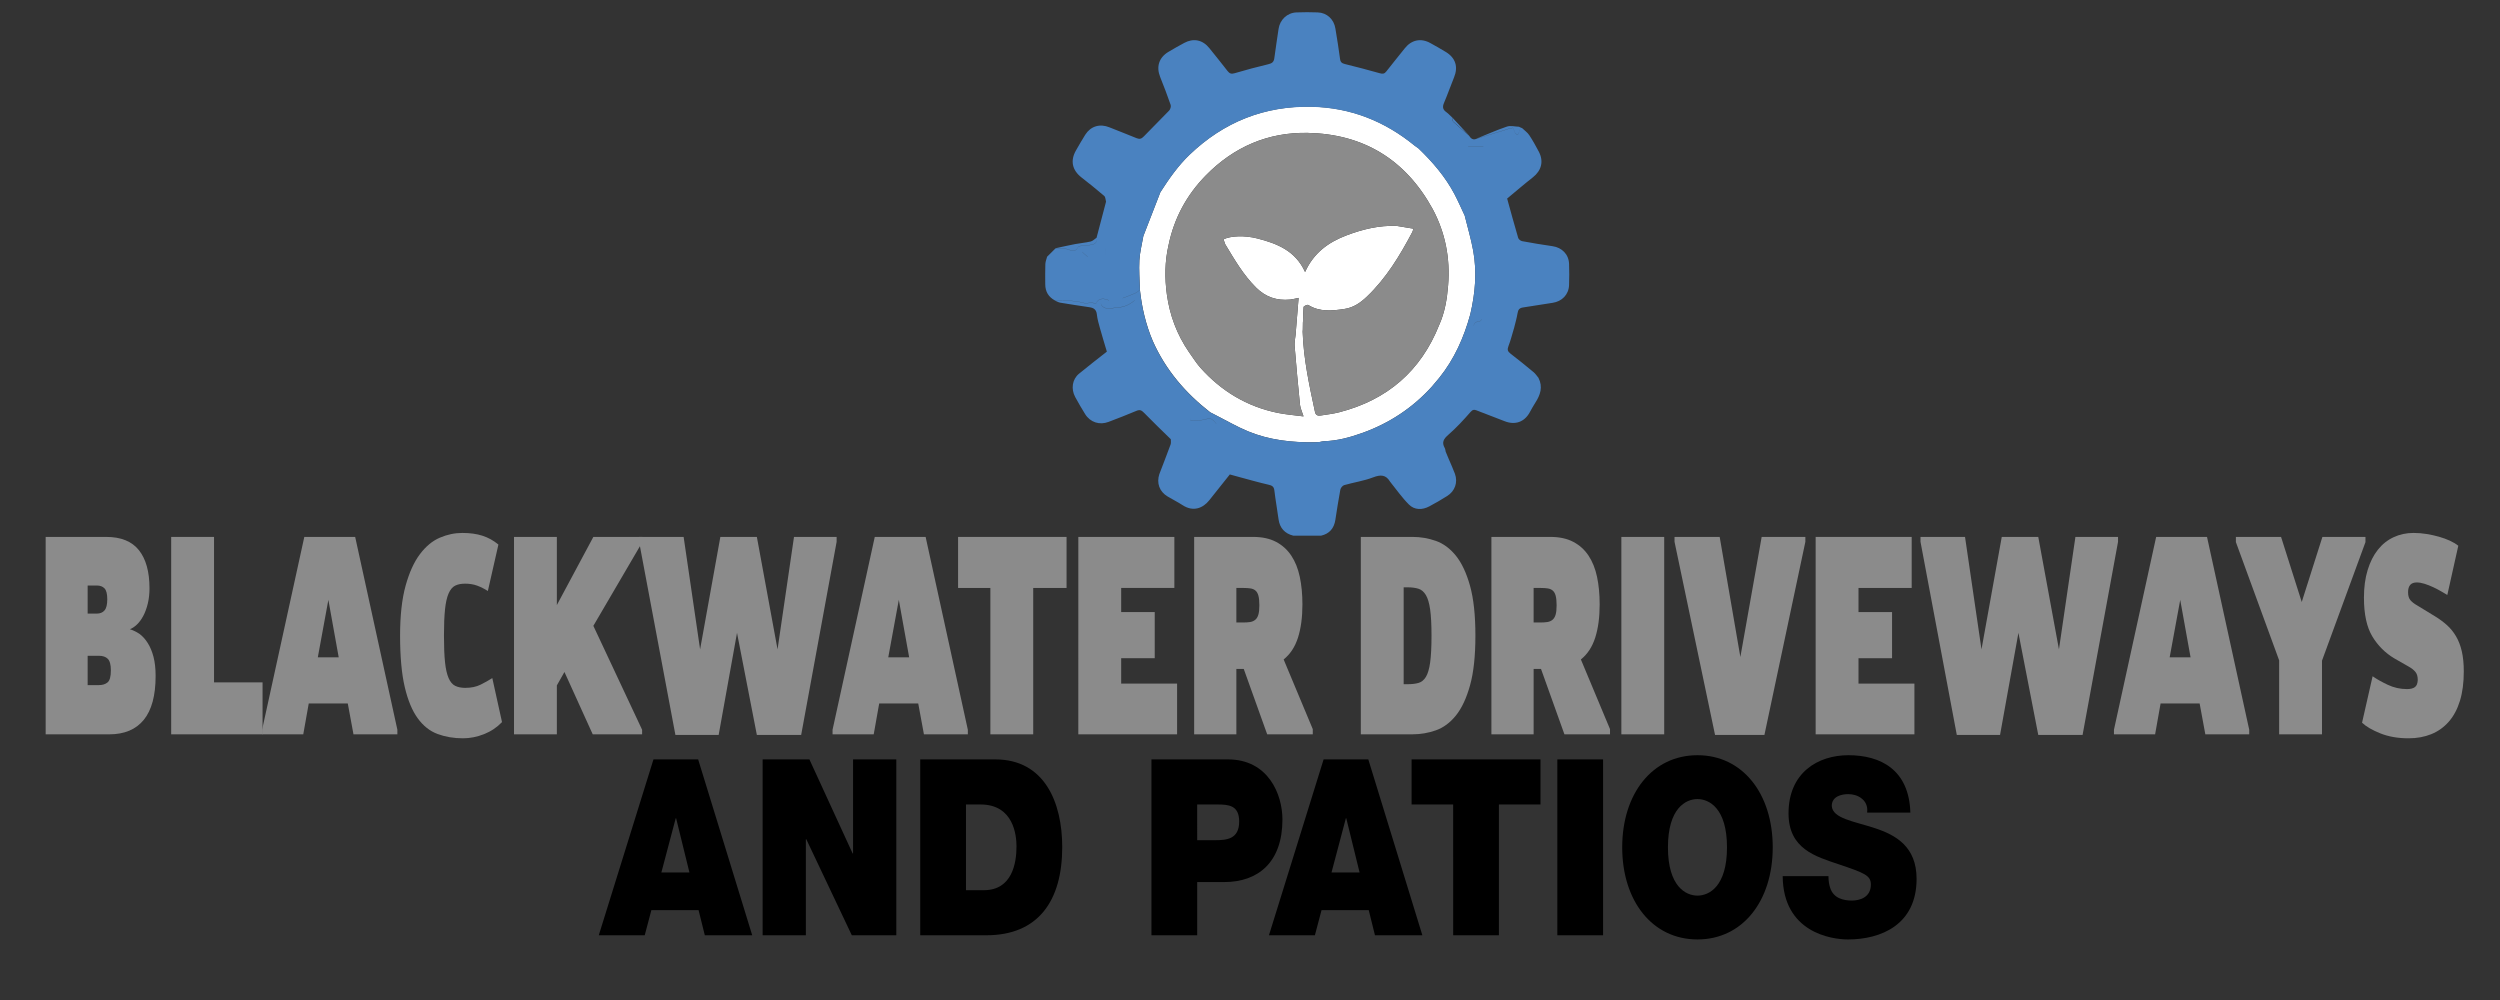 <?xml version="1.0" encoding="utf-8"?>
<!-- Generator: Adobe Illustrator 16.0.0, SVG Export Plug-In . SVG Version: 6.00 Build 0)  -->
<!DOCTYPE svg PUBLIC "-//W3C//DTD SVG 1.1//EN" "http://www.w3.org/Graphics/SVG/1.1/DTD/svg11.dtd">
<svg version="1.1" id="Layer_1" xmlns="http://www.w3.org/2000/svg" xmlns:xlink="http://www.w3.org/1999/xlink" x="0px" y="0px"
	 width="280px" height="112px" viewBox="0 0 280 112" enable-background="new 0 0 280 112" xml:space="preserve">
<rect x="0" y="0" width="280" height="112" fill="#333333" stroke="none"/>
<g>
	<path fill="#696969" d="M153.771,59.707c1.525-0.001,3.053-0.001,4.578-0.002C156.823,59.706,155.297,59.706,153.771,59.707z"/>
	<path fill="#FFFFFF" d="M128.06,26.422c0.634-1.632,1.268-3.263,1.9-4.895c0.964-1.504,1.978-2.964,3.28-4.21
		c3.831-3.667,8.385-5.488,13.687-5.368c4.343,0.099,8.169,1.616,11.519,4.361c0.139,0.112,0.289,0.208,0.436,0.313
		c1.576,1.516,2.991,3.163,4.02,5.108c0.414,0.785,0.765,1.604,1.146,2.408c0.321,1.307,0.709,2.603,0.95,3.925
		c0.436,2.397,0.229,4.784-0.327,7.146c-0.708,2.587-1.778,4.998-3.47,7.105c-0.272,0.34-0.561,0.668-0.844,1.002
		c-2.148,2.368-4.735,4.078-7.742,5.162c-1.402,0.505-2.828,0.896-4.331,0.937c-0.156,0.004-0.312,0.054-0.466,0.083
		c-0.194,0.013-0.39,0.026-0.584,0.039c-2.556,0.029-5.071-0.246-7.448-1.227c-1.256-0.519-2.438-1.214-3.655-1.83
		c-0.191-0.097-0.382-0.196-0.573-0.294c-2.778-2.158-5.008-4.756-6.446-7.995c-0.778-1.833-1.227-3.749-1.438-5.723
		c-0.027-1.104-0.124-2.212-0.061-3.31C127.664,28.24,127.903,27.333,128.06,26.422z M161.188,36.397
		c0.637-1.41,0.881-2.909,1.004-4.435c0.242-3.016-0.303-5.873-1.733-8.549c-3.033-5.531-7.744-8.411-14.01-8.53
		c-4.423-0.084-8.254,1.57-11.379,4.748c-2.156,2.192-3.563,4.793-4.19,7.809c-0.424,1.835-0.444,3.688-0.19,5.543
		c0.32,2.33,1.126,4.482,2.46,6.429c0.431,0.596,0.814,1.235,1.302,1.781c2.338,2.615,5.211,4.346,8.664,5.05
		c0.914,0.187,1.854,0.256,2.882,0.393c-0.17-0.542-0.354-0.909-0.396-1.291c-0.224-2.202-0.424-4.406-0.604-6.611
		c-0.033-0.404,0.069-0.82,0.108-1.23c0.111-1.37,0.224-2.74,0.338-4.14c-0.375,0.075-0.662,0.159-0.954,0.188
		c-1.464,0.141-2.722-0.27-3.791-1.326c-1.446-1.43-2.442-3.167-3.479-4.881c-0.063-0.182-0.125-0.364-0.187-0.542
		c0.809-0.396,2.364-0.46,3.774-0.1c2.213,0.566,4.285,1.372,5.361,3.761c0.961-2.137,2.605-3.329,4.624-4.097
		c1.817-0.692,3.675-1.143,5.636-1.067c0.613,0.102,1.229,0.203,1.875,0.311c-0.068,0.213-0.087,0.313-0.132,0.397
		c-1.389,2.624-2.909,5.15-5.087,7.222c-0.716,0.681-1.491,1.217-2.477,1.368c-1.396,0.214-2.789,0.367-4.086-0.442
		c-0.098-0.06-0.51,0.132-0.518,0.226c-0.063,0.839-0.068,1.683-0.09,2.524c-0.005,0.079-0.018,0.159-0.016,0.238
		c0.093,3.053,0.748,6.019,1.381,8.989c0.085,0.393,0.34,0.453,0.664,0.4c0.686-0.11,1.38-0.187,2.05-0.359
		C155.361,44.792,159.129,41.569,161.188,36.397z"/>
	<g>
		<path fill="#4A82C0" d="M162.755,13.62c0.576,0.537,1.181,1.042,1.772,1.558c-0.629-0.679-1.26-1.359-1.889-2.039
			C162.675,13.303,162.654,13.526,162.755,13.62z"/>
		<path fill="#4A82C0" d="M175.736,29.555c-0.037-1.07-0.795-1.832-1.861-1.983c-1.139-0.162-2.271-0.353-3.402-0.563
			c-0.168-0.031-0.391-0.211-0.437-0.367c-0.433-1.463-0.829-2.935-1.236-4.404c0.957-0.793,1.898-1.605,2.876-2.372
			c0.969-0.76,1.242-1.795,0.67-2.883c-0.332-0.629-0.678-1.255-1.07-1.846c-0.2-0.301-0.521-0.521-0.787-0.778
			c-0.113-0.049-0.227-0.098-0.34-0.147c0-0.005,0-0.01,0-0.015c-0.461-0.014-0.965-0.156-1.375-0.018
			c-1.157,0.389-2.276,0.893-3.412,1.352c1.021-0.312,2.045-0.623,3.066-0.936c0.333-0.102,0.661-0.25,1-0.277
			c0.077-0.006,0.176,0.402,0.293,0.603c0.047,0.081,0.174,0.115,0.266,0.17c0.059-0.123,0.148-0.241,0.17-0.37
			c0.013-0.082,0.012-0.166,0.008-0.25c0.005,0.09,0.006,0.179-0.008,0.265c-0.021,0.129-0.111,0.247-0.17,0.369
			c-0.092-0.055-0.219-0.089-0.266-0.169c-0.117-0.2-0.216-0.609-0.293-0.603c-0.339,0.028-0.667,0.175-1,0.277
			c-1.021,0.313-2.045,0.624-3.066,0.936c-0.402,0.176-0.635-0.05-0.832-0.354c-0.594-0.516-1.197-1.021-1.773-1.558
			c-0.1-0.094-0.08-0.317-0.115-0.481c-0.219-0.202-0.42-0.428-0.658-0.599c-0.387-0.276-0.449-0.569-0.26-1.014
			c0.407-0.949,0.741-1.927,1.133-2.882c0.474-1.156,0.178-2.154-0.893-2.819c-0.572-0.356-1.166-0.681-1.755-1.011
			c-1.052-0.59-2.115-0.372-2.864,0.57c-0.691,0.87-1.398,1.728-2.08,2.606c-0.205,0.265-0.393,0.292-0.712,0.202
			c-1.296-0.368-2.602-0.706-3.911-1.031c-0.324-0.081-0.507-0.187-0.555-0.563c-0.146-1.141-0.339-2.276-0.521-3.413
			c-0.166-1.042-0.947-1.772-1.979-1.811c-0.794-0.03-1.59-0.031-2.384,0.001c-1.054,0.043-1.867,0.837-2.007,1.865
			c-0.146,1.082-0.338,2.158-0.469,3.242c-0.053,0.433-0.246,0.593-0.653,0.691c-1.273,0.306-2.541,0.639-3.795,1.013
			c-0.378,0.113-0.572,0.039-0.798-0.254c-0.666-0.865-1.357-1.711-2.041-2.563c-0.742-0.925-1.773-1.139-2.816-0.572
			c-0.594,0.322-1.184,0.651-1.763,0.999c-1.063,0.638-1.381,1.666-0.922,2.815c0.413,1.033,0.813,2.071,1.174,3.122
			c0.062,0.177-0.031,0.494-0.167,0.636c-0.93,0.977-1.903,1.913-2.833,2.89c-0.262,0.275-0.474,0.343-0.823,0.198
			c-1.008-0.419-2.031-0.803-3.042-1.214c-1.063-0.432-2.085-0.134-2.701,0.832c-0.362,0.569-0.691,1.16-1.03,1.744
			c-0.668,1.159-0.442,2.221,0.616,3.046c0.861,0.672,1.714,1.354,2.541,2.066c0.145,0.125,0.139,0.425,0.202,0.644
			c-0.355,1.35-0.71,2.7-1.065,4.049c-0.001-0.002,0-0.005-0.001-0.008c-0.217,0.145-0.417,0.362-0.655,0.418
			c-0.577,0.136-1.173,0.181-1.756,0.292c-0.731,0.139-1.458,0.308-2.185,0.464c0.326,0.013,0.653,0.037,0.979,0.034
			c0.54-0.003,1.193,0.677,1.592-0.253c0.016-0.038,0.142-0.031,0.217-0.04c0.363-0.041,0.725-0.089,1.088-0.114
			c0.484-0.034,0.777-0.286,0.753-0.632c0.033,0.354-0.262,0.612-0.753,0.646c-0.363,0.025-0.725,0.074-1.088,0.114
			c-0.076,0.008-0.201,0.002-0.217,0.04c-0.399,0.93-1.052,0.25-1.592,0.254c-0.326,0.002-0.653-0.022-0.979-0.034
			c-0.307,0.304-0.613,0.608-0.919,0.913c-0.004,0-0.008-0.001-0.013-0.002c-0.071,0.281-0.193,0.561-0.204,0.844
			c-0.029,0.75-0.009,1.501-0.011,2.251c-0.001,0.825,0.356,1.436,1.086,1.826c0.346-0.001,0.693-0.015,1.039-0.001
			c0.48,0.019,0.959,0.052,1.438,0.092c0.13,0.011,0.256,0.073,0.385,0.097c0.351,0.067,0.686,0.241,1.065,0.012
			c0.113-0.068,0.366,0.096,0.658,0.186c0.214-0.618,0.776-0.707,1.464-0.403c-0.002,0.004-0.003,0.008-0.005,0.012
			c-0.686-0.301-1.246-0.21-1.459,0.406c-0.292-0.089-0.544-0.253-0.658-0.187c-0.379,0.229-0.714,0.055-1.065-0.012
			c-0.129-0.025-0.255-0.087-0.385-0.097c-0.479-0.04-0.958-0.073-1.438-0.092c-0.346-0.014-0.692,0-1.039,0.001
			c0.199,0.081,0.391,0.201,0.597,0.236c1.088,0.182,2.179,0.345,3.271,0.508c0.475,0.071,0.768,0.259,0.827,0.808
			c0.06,0.563,0.231,1.12,0.384,1.671c0.232,0.835,0.489,1.663,0.736,2.494c-1.043,0.824-2.102,1.628-3.124,2.477
			c-0.754,0.626-0.913,1.698-0.422,2.608c0.349,0.646,0.721,1.281,1.107,1.905c0.576,0.931,1.622,1.27,2.643,0.874
			c1.036-0.402,2.078-0.79,3.099-1.228c0.384-0.165,0.583-0.073,0.859,0.211c0.979,1.009,1.998,1.98,3.002,2.966c0,0,0,0,0-0.001
			c-0.003,0.198,0.04,0.412-0.025,0.587c-0.406,1.111-0.837,2.212-1.26,3.317c-0.331,1.007,0.007,1.953,0.915,2.501
			c0.557,0.337,1.146,0.625,1.691,0.98c1.18,0.771,2.267,0.346,2.976-0.538c0.774-0.965,1.541-1.934,2.312-2.904
			c0.402,0.111,0.776,0.214,1.152,0.317c1.049,0.279,2.092,0.583,3.149,0.824c0.393,0.09,0.63,0.186,0.686,0.642
			c0.127,1.083,0.326,2.156,0.469,3.235c0.125,0.96,0.691,1.609,1.666,1.843c1.029,0,2.061,0,3.09,0
			c0.941-0.215,1.456-0.817,1.605-1.758c0.178-1.136,0.346-2.272,0.56-3.401c0.036-0.194,0.25-0.455,0.433-0.507
			c1.074-0.308,2.199-0.469,3.235-0.866c0.839-0.322,1.432-0.313,1.907,0.487c0.695,0.858,1.328,1.779,2.106,2.554
			c0.629,0.625,1.481,0.627,2.274,0.211c0.684-0.361,1.354-0.753,2.009-1.165c0.872-0.545,1.217-1.533,0.87-2.486
			c-0.203-0.558-0.458-1.097-0.689-1.645c-0.115-0.279-0.232-0.559-0.349-0.838c-0.032-0.134-0.036-0.284-0.101-0.399
			c-0.364-0.637-0.133-1.026,0.396-1.487c0.892-0.776,1.7-1.653,2.479-2.543c0.238-0.272,0.399-0.305,0.682-0.195
			c1.05,0.406,2.104,0.8,3.148,1.214c1.164,0.461,2.209,0.1,2.808-0.984c0.2-0.361,0.396-0.727,0.62-1.072
			c0.576-0.883,0.884-1.792,0.356-2.811c-0.177-0.208-0.327-0.447-0.534-0.619c-0.851-0.706-1.707-1.407-2.586-2.077
			c-0.324-0.248-0.388-0.458-0.236-0.845c0.248-0.637,0.41-1.306,0.609-1.961c0,0.003,0.002,0.004,0.002,0.007
			c0.141-0.577,0.313-1.147,0.408-1.731c0.064-0.393,0.209-0.59,0.618-0.647c1.101-0.154,2.192-0.362,3.291-0.516
			c1.06-0.148,1.825-0.923,1.86-1.984C175.764,31.145,175.764,30.349,175.736,29.555z M121.833,28.774
			c-0.238-0.211-0.639-0.521-0.616-0.557c0.001-0.002,0.002-0.003,0.004-0.005c0.015,0.059,0.394,0.353,0.62,0.554
			C121.839,28.77,121.836,28.771,121.833,28.774z M123.882,28.748c-0.037-0.404-0.062-0.667-0.086-0.928h0.001
			C123.822,28.08,123.846,28.342,123.882,28.748C123.883,28.749,123.882,28.748,123.882,28.748z M125.862,34.339
			c-0.482,0.134-1.002,0.126-1.5,0.212c-0.495,0.085-1.052-0.193-1.057-0.562c0.001,0,0.002,0,0.003,0
			c0.019,0.36,0.565,0.63,1.053,0.546c0.498-0.086,1.017-0.078,1.5-0.212c0.429-0.119,0.822-0.372,1.219-0.675
			c0.006,0,0.012,0.001,0.018,0.001C126.696,33.961,126.298,34.218,125.862,34.339z M136.225,47.479
			c-0.149-0.25-0.404-0.501-0.672-0.597c-0.203-0.072-0.487,0.121-0.741,0.15c-0.489,0.057-0.983,0.083-1.474,0.122
			c-0.017-0.085-0.034-0.17-0.051-0.256c0.001,0,0.001,0,0.002-0.001c0.016,0.081,0.032,0.162,0.048,0.243
			c0.491-0.039,0.985-0.064,1.474-0.122c0.254-0.03,0.539-0.222,0.741-0.15c0.269,0.096,0.523,0.347,0.673,0.598
			C136.228,47.468,136.224,47.476,136.225,47.479z M164.669,35.212l-0.002-0.001c-0.708,2.587-1.778,4.998-3.47,7.105
			c-0.272,0.34-0.561,0.668-0.844,1.002c-2.148,2.368-4.735,4.078-7.742,5.162c-1.402,0.505-2.828,0.896-4.332,0.937
			c-0.155,0.004-0.312,0.054-0.465,0.083c-0.194,0.013-0.39,0.026-0.584,0.039c-2.556,0.029-5.071-0.246-7.448-1.227
			c-1.256-0.519-2.438-1.214-3.655-1.83c-0.191-0.097-0.382-0.196-0.573-0.294c-0.003,0.002-0.006,0.005-0.009,0.007
			c-2.773-2.156-5-4.752-6.437-7.988c-0.778-1.833-1.227-3.749-1.438-5.723c-0.186,0.127-0.357,0.287-0.561,0.377
			c-0.443,0.197-0.902,0.359-1.355,0.536c-0.005,0.052-0.011,0.104-0.016,0.156c0,0,0,0-0.001,0c0.005-0.057,0.011-0.113,0.017-0.17
			c0.453-0.177,0.912-0.339,1.355-0.536c0.203-0.09,0.375-0.25,0.561-0.377c-0.027-1.104-0.124-2.212-0.061-3.31
			c0.053-0.914,0.29-1.816,0.446-2.723c0.001,0.001,0.002,0.001,0.002,0.002c0.634-1.631,1.268-3.263,1.9-4.895l0,0
			c0.964-1.504,1.978-2.964,3.28-4.21c3.831-3.667,8.385-5.488,13.687-5.368c4.344,0.099,8.168,1.616,11.52,4.361
			c0.138,0.113,0.289,0.209,0.435,0.313c0.524,0.052,1.052,0.086,1.572,0.169c-0.521-0.083-1.048-0.118-1.573-0.169
			c1.577,1.517,2.992,3.163,4.02,5.108c0.414,0.786,0.766,1.604,1.146,2.408c0.321,1.308,0.709,2.604,0.95,3.925
			C165.43,30.472,165.223,32.854,164.669,35.212z M165.666,36.036c-0.119,0.055-0.309-0.005-0.398,0.069
			c-0.113,0.094-0.211,0.266-0.218,0.409c0-0.002-0.003-0.004-0.003-0.006c0.003-0.144,0.105-0.322,0.221-0.417
			c0.092-0.074,0.279-0.014,0.398-0.069c0.12-0.055,0.211-0.173,0.314-0.266c0.002,0.002,0.004,0.005,0.008,0.007
			C165.882,35.857,165.789,35.98,165.666,36.036z M166.13,16.462c-0.162-0.005-0.323-0.005-0.483-0.015
			c-0.404-0.025-0.81-0.055-1.215-0.083c0-0.005,0.002-0.01,0.002-0.015c0.403,0.028,0.809,0.058,1.213,0.083
			c0.16,0.01,0.321,0.01,0.483,0.015c-0.004-0.064,0.005-0.14,0.009-0.209C166.137,16.312,166.126,16.394,166.13,16.462z"/>
	</g>
	<path fill="#8B8B8B" d="M156.434,24.17c0.711-0.146,1.424-0.292,2.137-0.438c0.014,0.066,0.027,0.133,0.041,0.2
		c-0.721,0.137-1.352,0.698-2.141,0.524C156.458,24.361,156.445,24.266,156.434,24.17z"/>
	<path fill="#8B8B8B" d="M160.458,23.414c-3.033-5.531-7.744-8.411-14.01-8.53c-4.423-0.084-8.254,1.57-11.379,4.748
		c-2.156,2.192-3.563,4.793-4.19,7.809c-0.424,1.835-0.444,3.688-0.19,5.543c0.32,2.33,1.126,4.482,2.46,6.429
		c0.431,0.596,0.814,1.235,1.302,1.781c2.338,2.615,5.211,4.346,8.664,5.05c0.914,0.187,1.854,0.256,2.882,0.393
		c-0.17-0.542-0.354-0.909-0.396-1.291c-0.224-2.202-0.425-4.406-0.604-6.611c-0.033-0.404,0.069-0.82,0.108-1.23
		c0.111-1.37,0.224-2.74,0.338-4.14c-0.375,0.075-0.662,0.159-0.954,0.188c-1.464,0.141-2.722-0.269-3.791-1.326
		c-1.446-1.43-2.442-3.167-3.479-4.881c-0.063-0.182-0.125-0.364-0.187-0.542c0.809-0.396,2.364-0.46,3.774-0.1
		c2.213,0.566,4.285,1.372,5.361,3.761c0.961-2.137,2.605-3.329,4.624-4.097c1.817-0.692,3.675-1.143,5.635-1.067
		c0.614,0.102,1.229,0.203,1.876,0.311c-0.068,0.213-0.087,0.313-0.132,0.397c-1.389,2.624-2.909,5.15-5.087,7.222
		c-0.716,0.681-1.491,1.217-2.477,1.368c-1.396,0.214-2.789,0.367-4.086-0.442c-0.098-0.06-0.51,0.132-0.518,0.226
		c-0.044,0.574-0.059,1.15-0.07,1.727c-0.008-0.027-0.013-0.051-0.02-0.08c0,0.407,0,0.642,0,0.877
		c-0.005,0.079-0.018,0.159-0.016,0.238c0.093,3.053,0.748,6.019,1.381,8.989c0.084,0.393,0.34,0.453,0.664,0.4
		c0.686-0.11,1.38-0.187,2.05-0.359c5.364-1.38,9.133-4.603,11.192-9.775c0.635-1.41,0.881-2.909,1.002-4.435
		C162.436,28.947,161.891,26.09,160.458,23.414z"/>
	<path fill="#8B8B8B" d="M136.514,41.049c-0.21,0.048-0.419,0.109-0.632,0.127c-0.026,0.002-0.071-0.225-0.107-0.346
		c0.223-0.033,0.446-0.066,0.669-0.099C136.467,40.838,136.49,40.943,136.514,41.049z"/>
	<g>
		<path d="M73.188,85.053h5.006l6.054,19.697h-5.309l-0.699-2.814h-5.286l-0.745,2.814h-5.146L73.188,85.053z M77.216,97.715
			l-1.49-6.068H75.68l-1.607,6.068H77.216z"/>
		<path d="M85.415,85.053h5.239l4.843,10.538h0.046V85.053h4.843v19.697h-4.983l-5.1-10.76h-0.046v10.76h-4.843L85.415,85.053
			L85.415,85.053z"/>
		<path d="M103.066,85.053h8.406c5.542,0,7.498,4.855,7.498,9.82c0,6.042-2.701,9.877-8.499,9.877h-7.405V85.053z M108.189,99.701
			h2.003c3.19,0,3.656-3.063,3.656-4.91c0-1.242-0.326-4.689-4.028-4.689h-1.63L108.189,99.701L108.189,99.701z"/>
		<path d="M128.963,85.053h8.569c4.517,0,6.101,3.918,6.101,6.73c0,4.773-2.701,7.008-6.52,7.008h-3.027v5.959h-5.123V85.053z
			 M134.085,94.102h1.979c1.327,0,2.724-0.111,2.724-2.098c0-1.793-1.164-1.902-2.421-1.902h-2.282V94.102z"/>
		<path d="M148.244,85.053h5.007l6.054,19.697h-5.309l-0.698-2.814h-5.286l-0.744,2.814h-5.146L148.244,85.053z M152.273,97.715
			l-1.49-6.068h-0.047l-1.607,6.068H152.273z"/>
		<path d="M162.754,90.102h-4.656v-5.049h14.437v5.049h-4.657v14.648h-5.122L162.754,90.102L162.754,90.102z"/>
		<path d="M174.422,85.053h5.122v19.697h-5.122V85.053z"/>
		<path d="M190.116,84.583c5.053,0,8.43,4.304,8.43,10.317c0,6.015-3.377,10.318-8.43,10.318c-5.054,0-8.429-4.305-8.429-10.318
			S185.063,84.583,190.116,84.583z M190.116,100.309c1.305,0,3.307-1.021,3.307-5.406c0-4.387-2.002-5.407-3.307-5.407
			c-1.304,0-3.306,1.021-3.306,5.407C186.811,99.287,188.813,100.309,190.116,100.309z"/>
		<path d="M204.788,98.129c0,0.496,0.069,0.938,0.187,1.297c0.373,1.186,1.49,1.436,2.444,1.436c0.838,0,2.119-0.332,2.119-1.795
			c0-1.021-0.722-1.295-3.586-2.262c-2.632-0.883-5.636-1.738-5.636-5.711c0-4.552,3.283-6.511,6.707-6.511
			c3.608,0,6.799,1.628,6.938,6.429h-4.843c0.093-0.744-0.187-1.242-0.604-1.572c-0.42-0.358-1.002-0.496-1.515-0.496
			c-0.698,0-1.84,0.221-1.84,1.324c0.094,1.406,2.469,1.709,4.819,2.481c2.352,0.772,4.681,2.069,4.681,5.685
			c0,5.131-3.981,6.785-7.685,6.785c-1.886,0-7.265-0.8-7.312-7.09H204.788z"/>
	</g>
</g>
<g>
	<path fill="#8B8B8B" d="M11.897,60.135c1.654,0,2.875,0.496,3.664,1.488c0.788,0.993,1.182,2.413,1.182,4.262
		c0,0.615-0.063,1.187-0.189,1.711s-0.295,0.986-0.508,1.386c-0.212,0.399-0.453,0.725-0.721,0.976
		c-0.268,0.251-0.528,0.422-0.78,0.514c0.363,0.114,0.717,0.285,1.064,0.514c0.347,0.251,0.658,0.593,0.934,1.026
		c0.275,0.434,0.492,0.952,0.65,1.558c0.158,0.604,0.236,1.317,0.236,2.139c0,2.19-0.441,3.827-1.324,4.911
		s-2.174,1.626-3.876,1.626H5.114V60.135H11.897z M11.708,68.365c0.205-0.239,0.307-0.655,0.307-1.249
		c0-0.593-0.103-0.998-0.307-1.215c-0.205-0.217-0.497-0.325-0.875-0.325H9.817v3.148h1.017
		C11.212,68.725,11.503,68.605,11.708,68.365z M12.051,76.426c0.244-0.205,0.366-0.65,0.366-1.335c0-0.639-0.114-1.072-0.343-1.301
		c-0.229-0.228-0.556-0.342-0.981-0.342H9.817v3.285h1.253C11.48,76.733,11.807,76.631,12.051,76.426z"/>
	<path fill="#8B8B8B" d="M23.971,60.135v16.291h5.436v5.818H19.172V60.135H23.971z"/>
	<path fill="#8B8B8B" d="M34.083,60.135h5.696l4.727,21.596v0.514H39.59l-0.638-3.457h-4.373l-0.614,3.457h-4.609V81.73
		L34.083,60.135z M36.777,67.185l-1.182,6.435h2.34L36.777,67.185z"/>
	<path fill="#8B8B8B" d="M45.424,65.61c0.41-1.482,0.945-2.664,1.607-3.542c0.662-0.879,1.406-1.495,2.234-1.849
		c0.827-0.354,1.666-0.53,2.517-0.53c0.851,0,1.599,0.103,2.245,0.309c0.646,0.205,1.245,0.536,1.796,0.992l-1.182,5.202
		c-0.394-0.251-0.792-0.45-1.194-0.599c-0.401-0.148-0.854-0.223-1.359-0.223c-0.441,0-0.812,0.074-1.111,0.223
		s-0.543,0.438-0.733,0.872c-0.189,0.434-0.323,1.027-0.401,1.78c-0.079,0.753-0.119,1.734-0.119,2.943
		c0,1.232,0.04,2.225,0.119,2.978c0.079,0.753,0.212,1.346,0.401,1.779c0.189,0.434,0.438,0.725,0.745,0.873
		s0.682,0.223,1.123,0.223c0.662,0,1.233-0.12,1.714-0.359s0.918-0.485,1.312-0.736l1.087,4.929
		c-0.567,0.594-1.241,1.044-2.021,1.352c-0.78,0.309-1.563,0.463-2.352,0.463c-1.024,0-1.97-0.16-2.836-0.479
		s-1.611-0.907-2.233-1.763s-1.107-2.025-1.454-3.508c-0.347-1.483-0.52-3.4-0.52-5.75C44.809,68.953,45.014,67.094,45.424,65.61z"
		/>
	<path fill="#8B8B8B" d="M62.367,60.135v7.632l4.089-7.632h5.507v0.547l-5.507,9.412l5.46,11.637v0.514h-5.531l-3.167-6.982
		l-0.851,1.506v5.477h-4.798V60.135H62.367z"/>
	<path fill="#8B8B8B" d="M71.58,60.135h4.987l1.844,12.595l2.269-12.595h4.089l2.316,12.595l1.843-12.595h4.774v0.547l-3.971,21.631
		h-4.963l-2.222-11.432L80.49,82.313h-4.845L71.58,60.682V60.135z"/>
	<path fill="#8B8B8B" d="M97.974,60.135h5.696l4.727,21.596v0.514h-4.917l-0.638-3.457H98.47l-0.614,3.457h-4.609V81.73
		L97.974,60.135z M100.668,67.185l-1.182,6.435h2.34L100.668,67.185z"/>
	<path fill="#8B8B8B" d="M107.305,65.851v-5.716h12.149v5.716h-3.734v16.394h-4.798V65.851H107.305z"/>
	<path fill="#8B8B8B" d="M131.528,60.135v5.716h-5.956v2.703h3.758v5.168h-3.758v2.841h6.263v5.682h-11.062V60.135H131.528z"/>
	<path fill="#8B8B8B" d="M140.364,60.135c0.992,0,1.839,0.183,2.54,0.547c0.701,0.365,1.272,0.879,1.714,1.541
		c0.441,0.661,0.761,1.454,0.957,2.378c0.197,0.925,0.296,1.957,0.296,3.098c0,1.438-0.166,2.676-0.496,3.714
		c-0.331,1.038-0.867,1.854-1.607,2.447l3.262,7.803v0.582h-5.105L139.3,74.92h-0.827v7.324h-4.727V60.135H140.364z M140.021,69.666
		c0.212-0.034,0.397-0.114,0.555-0.239c0.158-0.126,0.276-0.313,0.354-0.564c0.079-0.251,0.118-0.604,0.118-1.062
		c0-0.456-0.035-0.815-0.105-1.078c-0.071-0.262-0.182-0.456-0.331-0.582c-0.15-0.125-0.335-0.205-0.556-0.239
		s-0.48-0.051-0.78-0.051h-0.804v3.867h0.804C139.561,69.718,139.809,69.7,140.021,69.666z"/>
	<path fill="#8B8B8B" d="M158.226,60.135c0.883,0,1.745,0.148,2.588,0.444c0.844,0.297,1.592,0.851,2.246,1.66
		c0.653,0.811,1.182,1.934,1.583,3.371c0.402,1.438,0.603,3.297,0.603,5.579c0,2.281-0.2,4.142-0.603,5.578
		c-0.401,1.438-0.93,2.562-1.583,3.372c-0.654,0.81-1.402,1.363-2.246,1.659c-0.843,0.297-1.705,0.445-2.588,0.445h-5.814V60.135
		H158.226z M158.853,76.494c0.338-0.091,0.618-0.313,0.839-0.667s0.382-0.896,0.484-1.626s0.153-1.734,0.153-3.012
		c0-1.232-0.051-2.208-0.153-2.927s-0.264-1.261-0.484-1.625c-0.221-0.365-0.501-0.6-0.839-0.702
		c-0.339-0.103-0.737-0.154-1.194-0.154h-0.449v10.85h0.449C158.115,76.631,158.514,76.586,158.853,76.494z"/>
	<path fill="#8B8B8B" d="M173.655,60.135c0.993,0,1.84,0.183,2.541,0.547c0.701,0.365,1.272,0.879,1.714,1.541
		c0.44,0.661,0.76,1.454,0.957,2.378c0.197,0.925,0.295,1.957,0.295,3.098c0,1.438-0.165,2.676-0.496,3.714
		s-0.866,1.854-1.607,2.447l3.262,7.803v0.582h-5.105l-2.623-7.324h-0.827v7.324h-4.728V60.135H173.655z M173.313,69.666
		c0.213-0.034,0.398-0.114,0.556-0.239c0.157-0.126,0.275-0.313,0.354-0.564s0.118-0.604,0.118-1.062
		c0-0.456-0.035-0.815-0.106-1.078c-0.071-0.262-0.182-0.456-0.331-0.582c-0.149-0.125-0.335-0.205-0.556-0.239
		c-0.22-0.034-0.48-0.051-0.779-0.051h-0.804v3.867h0.804C172.852,69.718,173.1,69.7,173.313,69.666z"/>
	<path fill="#8B8B8B" d="M186.391,60.135v22.109h-4.799V60.135H186.391z"/>
	<path fill="#8B8B8B" d="M187.546,60.135h5.058l2.316,13.45l2.387-13.45h4.894v0.547l-4.586,21.631h-5.53l-4.538-21.631V60.135z"/>
	<path fill="#8B8B8B" d="M214.108,60.135v5.716h-5.957v2.703h3.759v5.168h-3.759v2.841h6.264v5.682h-11.062V60.135H214.108z"/>
	<path fill="#8B8B8B" d="M215.097,60.135h4.986l1.844,12.595l2.27-12.595h4.089l2.316,12.595l1.844-12.595h4.774v0.547
		l-3.971,21.631h-4.964l-2.222-11.432l-2.057,11.432h-4.845l-4.065-21.631V60.135z"/>
	<path fill="#8B8B8B" d="M241.49,60.135h5.696l4.727,21.596v0.514h-4.916l-0.638-3.457h-4.373l-0.614,3.457h-4.609V81.73
		L241.49,60.135z M244.185,67.185l-1.182,6.435h2.34L244.185,67.185z"/>
	<path fill="#8B8B8B" d="M250.42,60.717v-0.582h5.059l2.316,7.29l2.315-7.29h4.822v0.582l-4.869,13.279v8.248h-4.798v-8.282
		L250.42,60.717z"/>
	<path fill="#8B8B8B" d="M267.434,76.699c0.678,0.32,1.395,0.479,2.15,0.479c0.395,0,0.689-0.074,0.887-0.223
		s0.304-0.416,0.319-0.804c0-0.389-0.091-0.69-0.271-0.907c-0.182-0.217-0.438-0.416-0.769-0.599l-1.561-0.891
		c-1.039-0.615-1.871-1.442-2.493-2.481c-0.622-1.038-0.934-2.48-0.934-4.329c0-1.164,0.138-2.196,0.414-3.098
		c0.275-0.901,0.657-1.659,1.146-2.275c0.489-0.616,1.076-1.084,1.762-1.403c0.685-0.319,1.43-0.479,2.233-0.479
		c0.488,0,0.977,0.04,1.465,0.12c0.489,0.08,0.954,0.183,1.395,0.308c0.441,0.126,0.848,0.274,1.218,0.445s0.682,0.359,0.934,0.564
		l-1.229,5.511c-0.188-0.114-0.421-0.251-0.697-0.411c-0.275-0.159-0.571-0.313-0.886-0.462c-0.315-0.148-0.635-0.273-0.958-0.377
		c-0.322-0.103-0.618-0.153-0.886-0.153c-0.646,0-0.969,0.365-0.969,1.095c0,0.388,0.086,0.685,0.26,0.89
		c0.173,0.206,0.441,0.411,0.804,0.616l1.962,1.198c0.488,0.297,0.929,0.622,1.323,0.976c0.394,0.354,0.732,0.77,1.017,1.249
		c0.283,0.479,0.5,1.038,0.649,1.677s0.225,1.392,0.225,2.259c0,1.278-0.146,2.385-0.438,3.32c-0.291,0.936-0.709,1.711-1.252,2.327
		c-0.544,0.616-1.194,1.078-1.95,1.386c-0.757,0.309-1.607,0.463-2.553,0.463c-1.182,0-2.229-0.183-3.144-0.548
		s-1.6-0.765-2.057-1.198l1.182-5.202C266.188,76.061,266.756,76.38,267.434,76.699z"/>
</g>
</svg>
